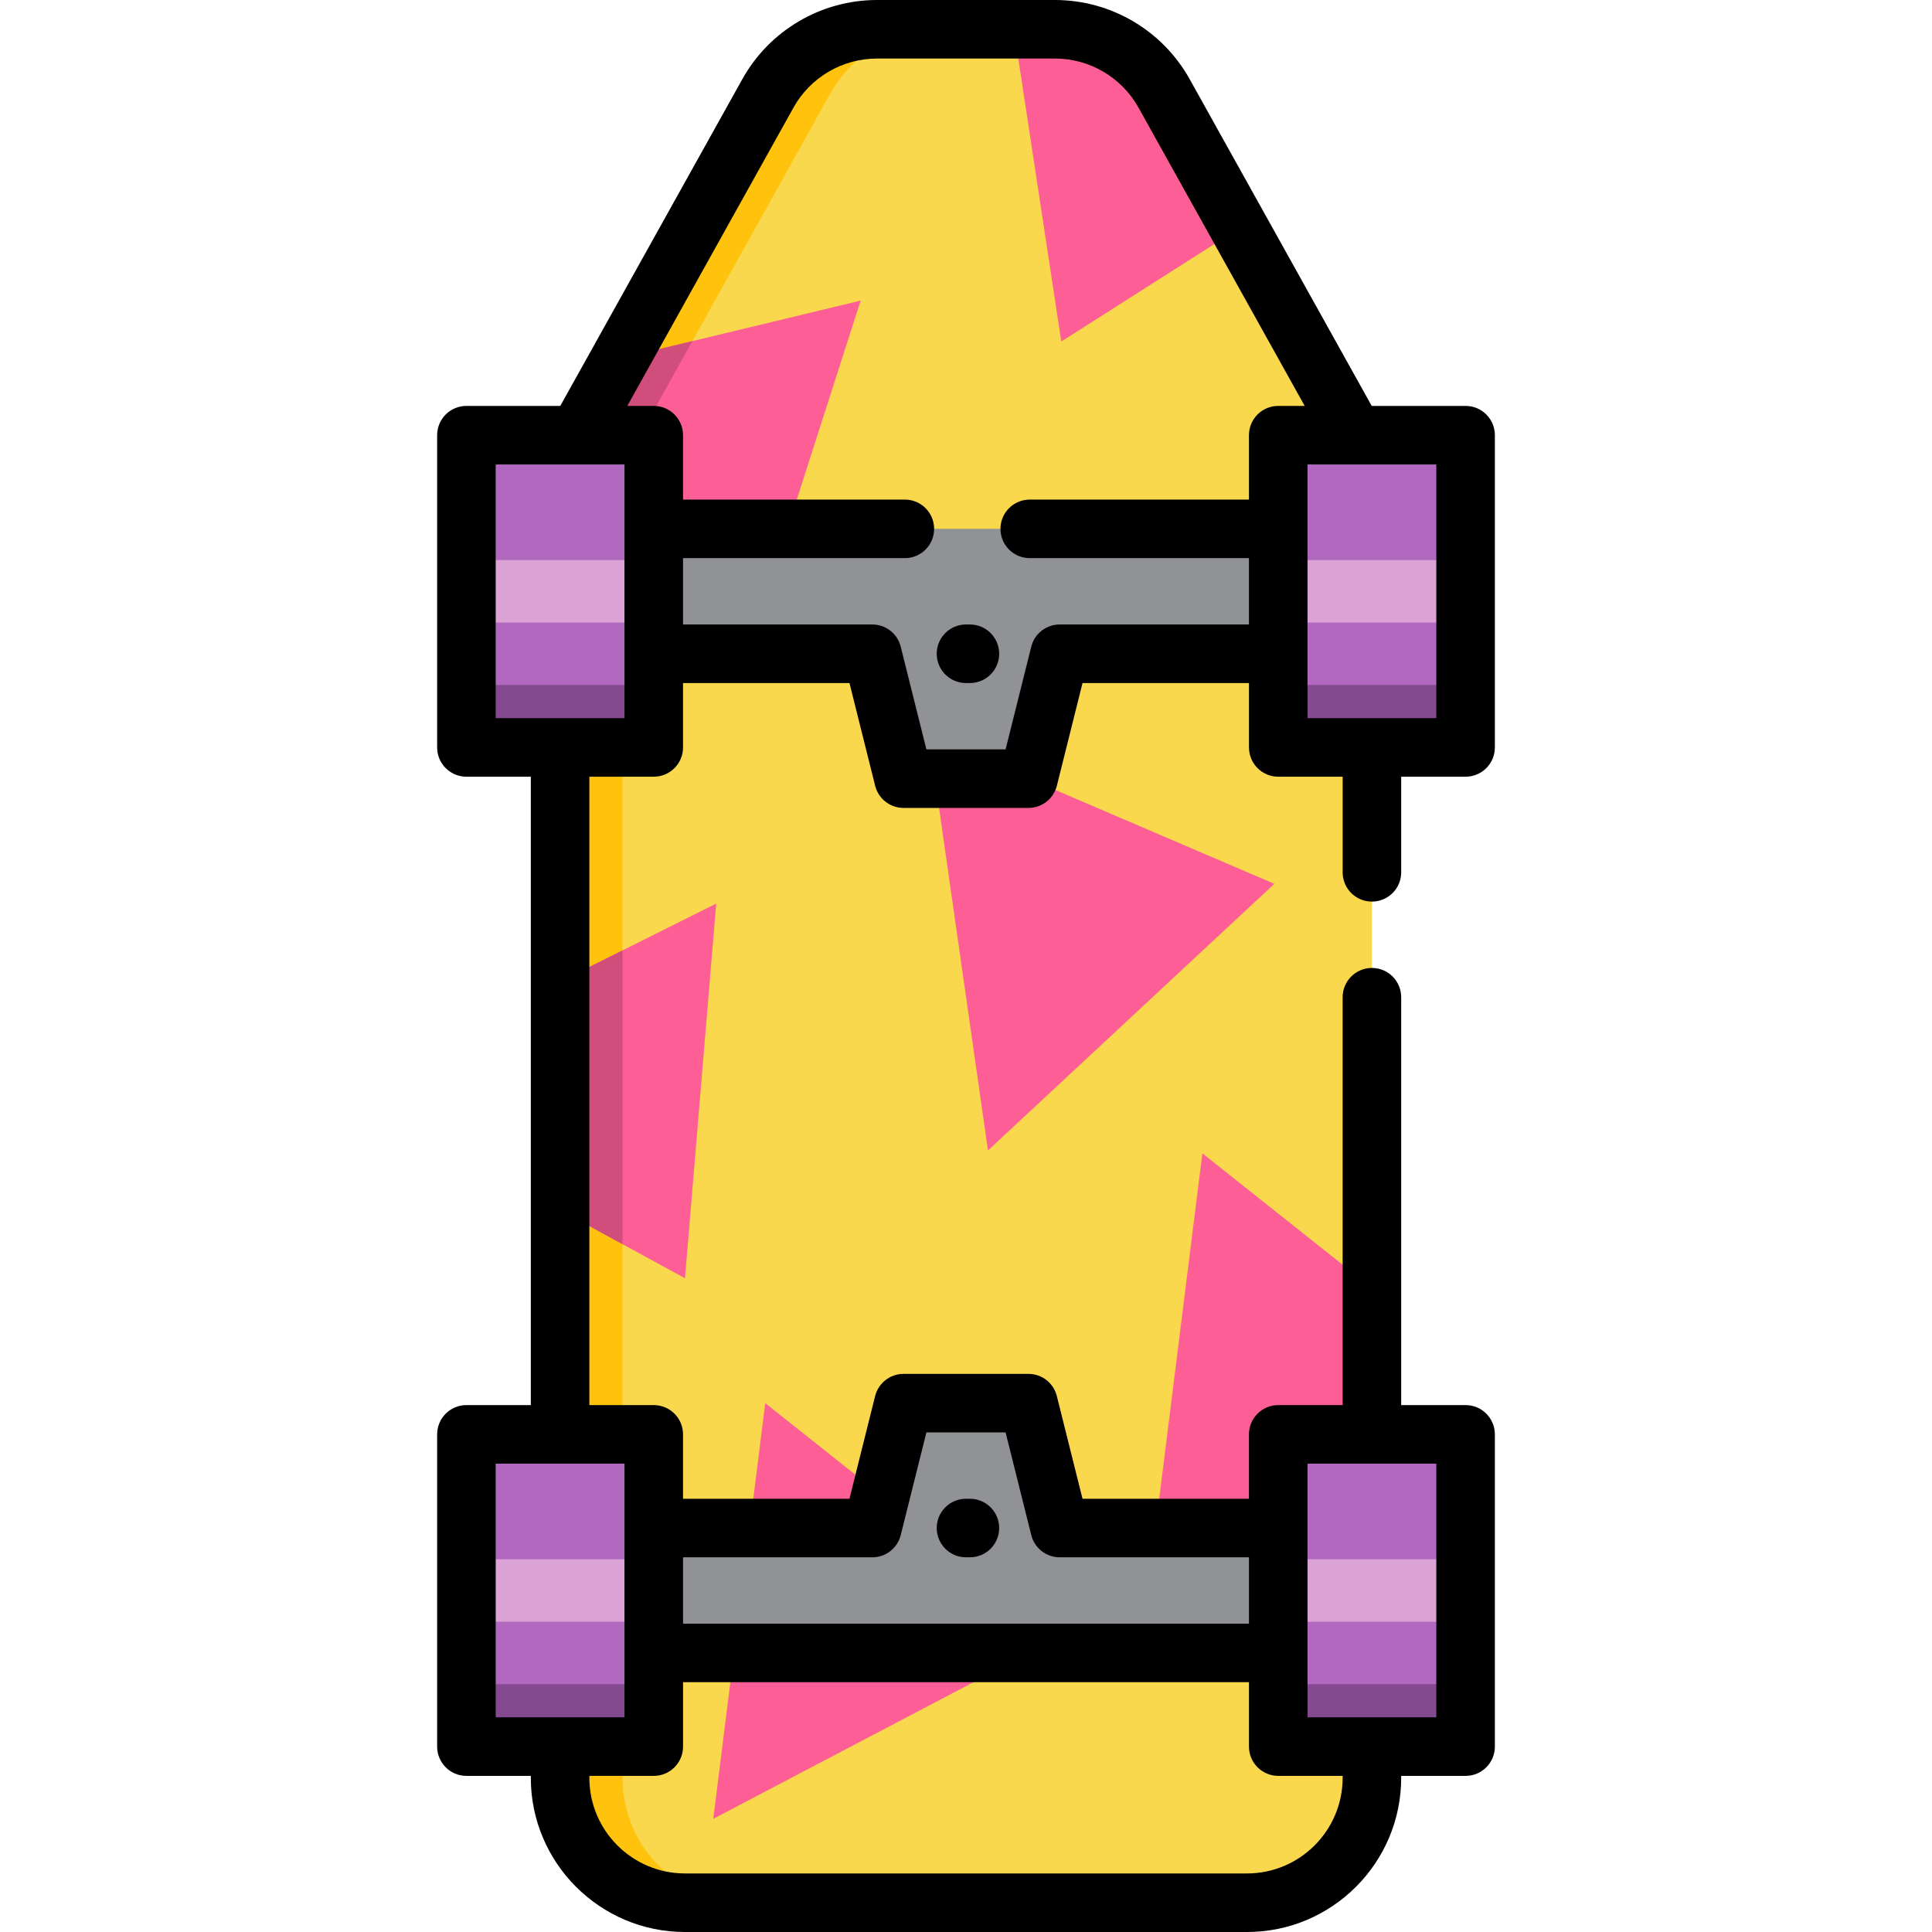 <?xml version="1.0" encoding="iso-8859-1"?>
<!-- Uploaded to: SVG Repo, www.svgrepo.com, Generator: SVG Repo Mixer Tools -->
<svg version="1.1" id="Layer_1" xmlns="http://www.w3.org/2000/svg" xmlns:xlink="http://www.w3.org/1999/xlink" 
	 viewBox="0 0 512 512" xml:space="preserve">
<path style="fill:#F9D84E;" d="M330.473,504.242H181.527c-18.28,0-33.099-14.819-33.099-33.099V132.203
	c0-5.638,1.441-11.183,4.185-16.109l50.893-91.346c5.843-10.488,16.907-16.99,28.914-16.99h47.16
	c12.006,0,23.071,6.502,28.914,16.99l50.893,91.346c2.744,4.926,4.185,10.471,4.185,16.109v338.941
	C363.572,489.423,348.753,504.242,330.473,504.242z"/>
<path style="fill:#FFC20D;" d="M164.978,471.143V132.203c0-5.638,1.441-11.183,4.185-16.109l50.893-91.346
	c5.843-10.488,16.907-16.99,28.914-16.99H232.42c-12.007,0-23.071,6.502-28.914,16.99l-50.893,91.346
	c-2.744,4.926-4.185,10.471-4.185,16.109v338.941c0,18.28,14.819,33.099,33.099,33.099h16.549
	C179.797,504.242,164.978,489.423,164.978,471.143z"/>
<g>
	<polygon style="fill:#FD5E95;" points="189.802,239.451 148.428,260.137 148.428,320.693 181.527,338.747 	"/>
	<polygon style="fill:#FD5E95;" points="337.713,234.224 246.128,194.974 261.829,304.875 	"/>
	<path style="fill:#FD5E95;" d="M197.627,174.54l30.446-94.876l-63.709,15.339l-11.75,21.089c-2.523,4.527-3.928,9.58-4.142,14.747
		L197.627,174.54z"/>
</g>
<g>
	<polygon style="fill:#D14D7B;" points="148.428,260.137 148.428,320.693 164.978,329.72 164.978,251.863 	"/>
	<path style="fill:#D14D7B;" d="M169.163,116.093l14.313-25.691l-19.114,4.602l-11.75,21.089c-2.523,4.527-3.928,9.58-4.142,14.747
		l16.506,14.674v-13.311C164.978,126.563,166.419,121.018,169.163,116.093z"/>
</g>
<g>
	<path style="fill:#FD5E95;" d="M328.406,60.486l-19.912-35.739c-5.843-10.488-16.907-16.99-28.914-16.99h-10.894l12.565,82.747
		L328.406,60.486z"/>
	<polygon style="fill:#FD5E95;" points="304.871,415.808 363.572,384.991 363.572,341.329 318.641,305.648 	"/>
	<polygon style="fill:#FD5E95;" points="189.024,482.006 280.824,433.812 202.794,371.846 	"/>
</g>
<polygon style="fill:#909296;" points="173.253,140.154 173.253,173.253 231.176,173.253 239.451,206.352 272.549,206.352 
	280.824,173.253 338.747,173.253 338.747,140.154 "/>
<rect x="338.747" y="115.329" style="fill:#DBA2D6;" width="49.648" height="82.747"/>
<g>
	<rect x="338.747" y="164.978" style="fill:#B169BF;" width="49.648" height="33.099"/>
	<rect x="338.747" y="115.329" style="fill:#B169BF;" width="49.648" height="33.099"/>
</g>
<rect x="338.747" y="181.527" style="fill:#844A8F;" width="49.648" height="16.549"/>
<rect x="123.604" y="115.329" style="fill:#DBA2D6;" width="49.648" height="82.747"/>
<g>
	<rect x="123.604" y="164.978" style="fill:#B169BF;" width="49.648" height="33.099"/>
	<rect x="123.604" y="115.329" style="fill:#B169BF;" width="49.648" height="33.099"/>
</g>
<rect x="123.604" y="181.527" style="fill:#844A8F;" width="49.648" height="16.549"/>
<polygon style="fill:#BDBDC0;" points="338.747,438.044 338.747,404.945 280.824,404.945 272.549,371.846 239.451,371.846 
	231.176,404.945 173.253,404.945 173.253,438.044 "/>
<polygon style="fill:#909296;" points="338.747,438.044 338.747,404.945 280.824,404.945 272.549,371.846 239.451,371.846 
	231.176,404.945 173.253,404.945 173.253,438.044 "/>
<g>
	<rect x="123.604" y="380.121" style="fill:#DBA2D6;" width="49.648" height="16.549"/>
	<rect x="338.747" y="380.121" style="fill:#DBA2D6;" width="49.648" height="16.549"/>
	<rect x="338.747" y="380.121" style="fill:#DBA2D6;" width="49.648" height="82.747"/>
</g>
<g>
	<rect x="338.747" y="429.77" style="fill:#B169BF;" width="49.648" height="33.099"/>
	<rect x="338.747" y="380.121" style="fill:#B169BF;" width="49.648" height="33.099"/>
</g>
<rect x="338.747" y="446.319" style="fill:#844A8F;" width="49.648" height="16.549"/>
<rect x="123.604" y="380.121" style="fill:#DBA2D6;" width="49.648" height="82.747"/>
<g>
	<rect x="123.604" y="429.77" style="fill:#B169BF;" width="49.648" height="33.099"/>
	<rect x="123.604" y="380.121" style="fill:#B169BF;" width="49.648" height="33.099"/>
</g>
<rect x="123.604" y="446.319" style="fill:#844A8F;" width="49.648" height="16.549"/>
<path d="M363.572,238.933c4.285,0,7.758-3.472,7.758-7.758v-25.341h17.067c4.285,0,7.758-3.472,7.758-7.758v-82.747
	c0-4.285-3.472-7.758-7.758-7.758H363.52l-48.249-86.6C308.064,8.037,294.388,0,279.58,0h-47.16
	c-14.808,0-28.485,8.037-35.691,20.971l-48.249,86.6h-24.876c-4.284,0-7.758,3.472-7.758,7.758v82.747
	c0,4.285,3.473,7.758,7.758,7.758h17.067v166.529h-17.067c-4.284,0-7.758,3.472-7.758,7.758v82.747c0,4.285,3.473,7.758,7.758,7.758
	h17.067v0.517c0,22.528,18.329,40.857,40.857,40.857h148.945c22.528,0,40.857-18.329,40.857-40.857v-0.517h17.067
	c4.285,0,7.758-3.472,7.758-7.758v-82.747c0-4.285-3.472-7.758-7.758-7.758h-17.067V264.275c0-4.285-3.472-7.758-7.758-7.758
	c-4.285,0-7.758,3.472-7.758,7.758v108.089h-17.067c-4.285,0-7.758,3.472-7.758,7.758v17.067h-44.11l-6.805-27.223
	c-0.864-3.454-3.967-5.876-7.526-5.876h-33.099c-3.559,0-6.662,2.422-7.526,5.876l-6.806,27.223H181.01v-17.067
	c0-4.285-3.473-7.758-7.758-7.758h-17.067V205.834h17.067c4.284,0,7.758-3.472,7.758-7.758V181.01h44.109l6.806,27.223
	c0.863,3.454,3.966,5.876,7.526,5.876h33.099c3.559,0,6.662-2.422,7.526-5.876l6.805-27.223h44.11v17.067
	c0,4.285,3.472,7.758,7.758,7.758h17.067v25.341C355.814,235.461,359.286,238.933,363.572,238.933z M355.814,471.143
	c0,13.974-11.367,25.341-25.341,25.341H181.527c-13.973,0-25.341-11.367-25.341-25.341v-0.517h17.067
	c4.284,0,7.758-3.472,7.758-7.758v-17.067h149.98v17.067c0,4.285,3.472,7.758,7.758,7.758h17.067V471.143z M346.505,387.879h34.133
	v67.232h-34.133V387.879z M231.176,412.703c3.559,0,6.662-2.422,7.526-5.876l6.806-27.223h20.986l6.805,27.223
	c0.864,3.454,3.967,5.876,7.526,5.876h50.166v17.584H181.01v-17.584H231.176z M165.495,455.111h-34.133v-67.232h34.133V455.111z
	 M165.495,190.319h-34.133v-67.232h34.133V190.319z M280.824,165.495c-3.559,0-6.662,2.422-7.526,5.876l-6.805,27.223h-20.986
	l-6.806-27.223c-0.863-3.454-3.966-5.876-7.526-5.876H181.01v-17.584h58.785c4.284,0,7.758-3.472,7.758-7.758
	c0-4.285-3.473-7.758-7.758-7.758H181.01v-17.067c0-4.285-3.473-7.758-7.758-7.758h-7.012l44.041-79.049
	c4.47-8.024,12.953-13.008,22.138-13.008h47.16c9.185,0,17.668,4.983,22.137,13.008l44.042,79.049h-7.012
	c-4.285,0-7.758,3.472-7.758,7.758v17.067h-58.096c-4.285,0-7.758,3.472-7.758,7.758c0,4.285,3.472,7.758,7.758,7.758h58.096v17.584
	H280.824z M346.505,123.087h34.133v67.232h-34.133V123.087z"/>
<path d="M257.034,165.495H256c-4.284,0-7.758,3.472-7.758,7.758s3.473,7.758,7.758,7.758h1.034c4.285,0,7.758-3.472,7.758-7.758
	S261.32,165.495,257.034,165.495z"/>
<path d="M256,412.703h1.034c4.285,0,7.758-3.472,7.758-7.758c0-4.285-3.472-7.758-7.758-7.758H256c-4.284,0-7.758,3.472-7.758,7.758
	C248.242,409.231,251.716,412.703,256,412.703z"/>
</svg>
